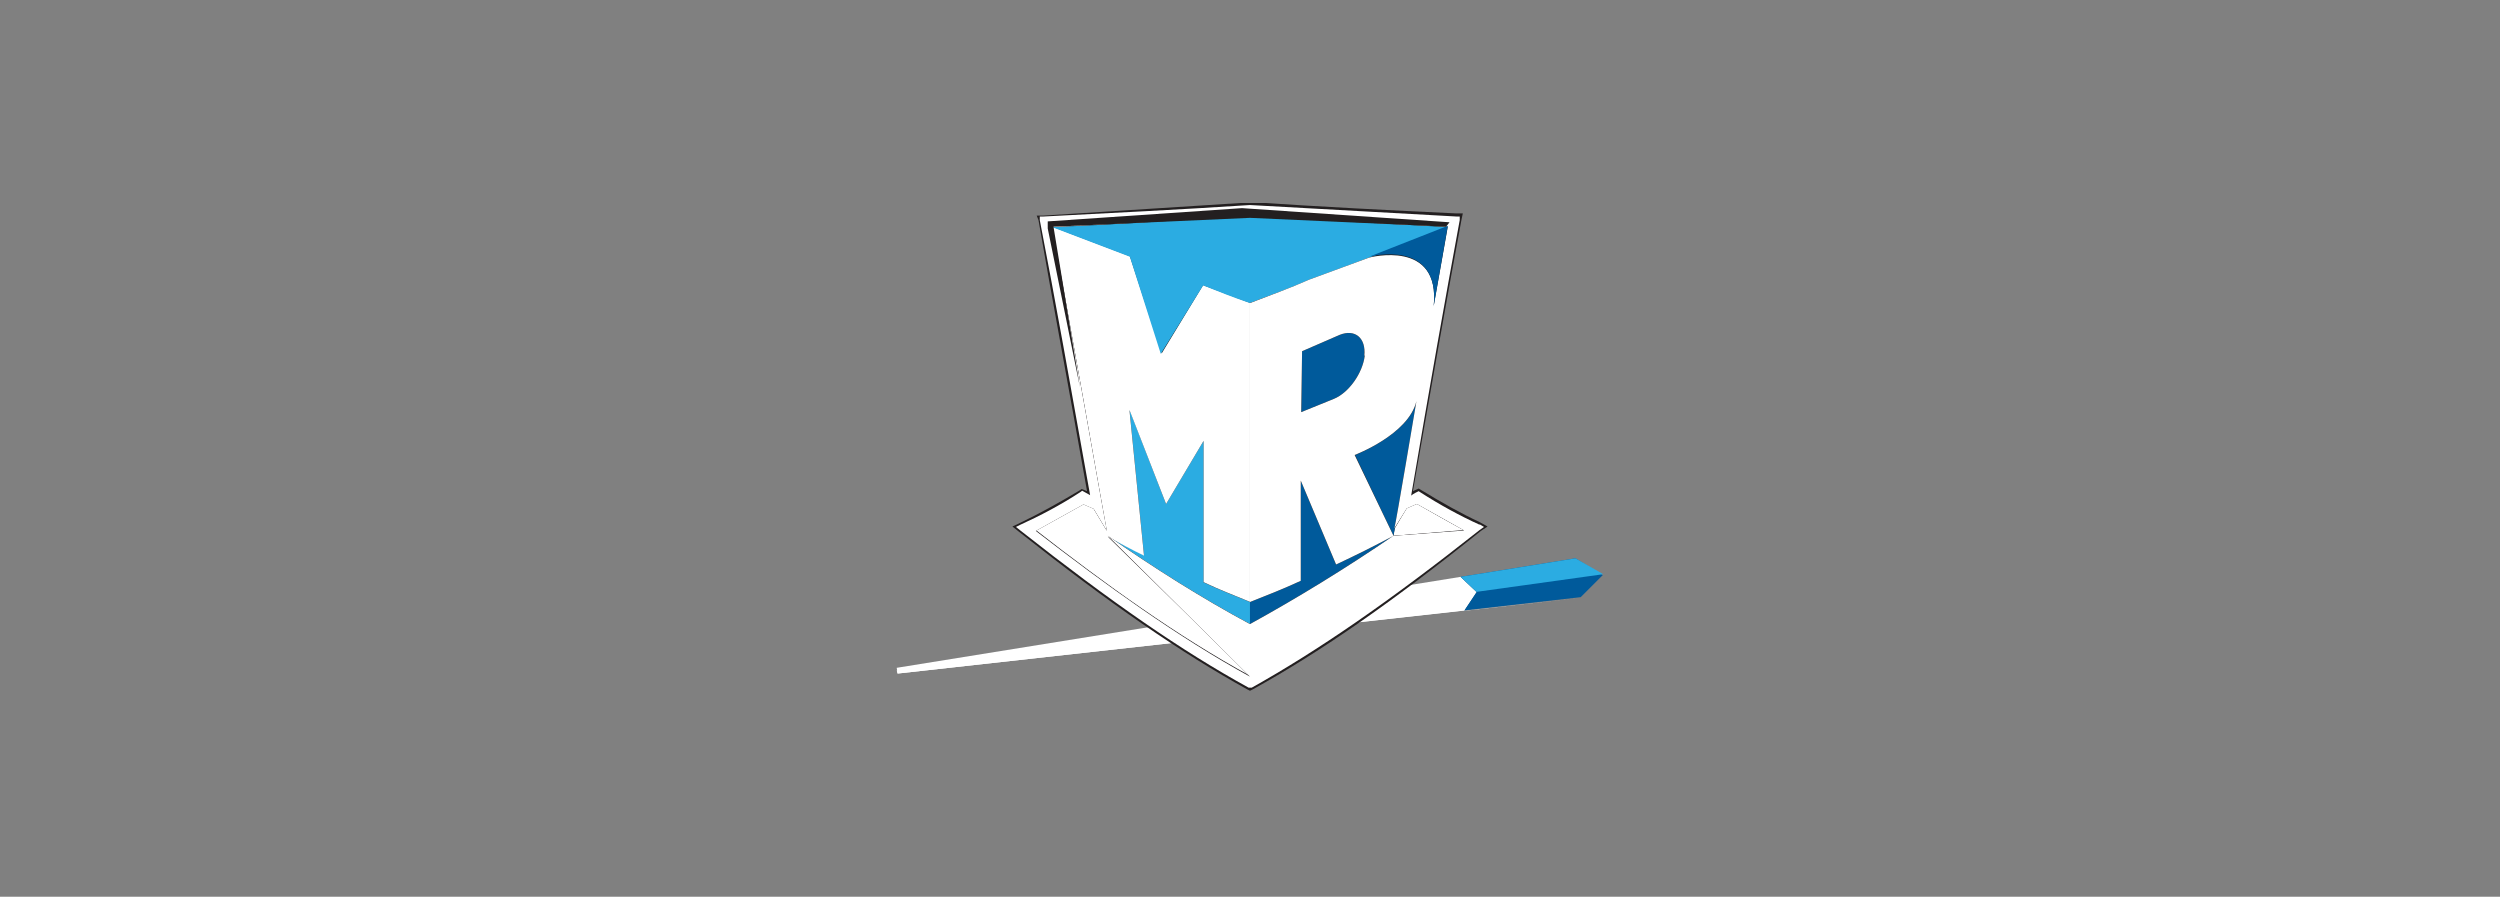 <svg width="184" height="66" viewBox="0 0 184 66" fill="none" xmlns="http://www.w3.org/2000/svg">
<rect x="0" y="0" width="184" height="66" fill="#808080" stroke="none"/>
<g clip-path="url(#clip0_4027_99192)">
<path d="M108.671 43.561L107.501 42.456L65.998 49.151L66.063 49.573L116.373 43.983L107.761 44.958" fill="white"/>
<path d="M115.95 41.091L107.5 42.456L108.67 43.561L107.76 44.926L116.34 43.951L117.965 42.326" fill="#005A9B"/>
<path d="M108.671 43.561L65.998 49.346L66.063 49.574L107.761 44.926" fill="white"/>
<path d="M107.5 42.456L108.67 43.561L117.998 42.261L115.95 41.091" fill="#2BACE2"/>
<path d="M91.804 50.743C86.929 48.045 81.729 44.471 75.001 39.141L74.514 38.751L75.066 38.49C76.431 37.84 77.894 37.028 79.421 36.118L79.616 35.988L80.006 36.151C78.609 28.221 77.406 21.851 76.431 16.195L76.301 15.87H76.756L91.999 14.896H92.389C97.264 15.22 102.269 15.48 107.209 15.708H107.664L107.566 16.163C106.494 21.916 105.389 28.253 103.991 36.151L104.414 35.956L104.576 36.053C106.071 36.963 107.501 37.776 108.899 38.425L109.484 38.751L108.996 39.075C102.269 44.471 97.069 48.045 92.194 50.743L91.999 50.84L91.804 50.743Z" fill="#231F20"/>
<path d="M91.9 50.581C87.025 47.883 81.825 44.308 75.098 39.011L74.838 38.816L75.163 38.653C76.56 38.003 78.023 37.191 79.55 36.281L79.648 36.216L80.298 36.541L80.233 36.476C78.835 28.351 77.633 21.948 76.593 16.228V16.001H76.788L91.998 15.091H92.388C97.263 15.416 102.268 15.676 107.208 15.903H107.468L107.403 16.163C106.33 21.948 105.193 28.383 103.828 36.378V36.443L104.413 36.118L104.51 36.216C106.005 37.126 107.435 37.938 108.833 38.621L109.158 38.816L108.898 39.011C102.17 44.308 96.97 47.883 92.095 50.581L91.998 50.646L91.9 50.581Z" fill="#231F20"/>
<path d="M102.561 39.433C99.083 41.805 95.54 43.983 91.998 45.933V44.308C93.233 43.82 94.468 43.333 95.736 42.748V35.37L98.335 41.545C99.733 40.895 101.163 40.18 102.561 39.433ZM100.448 26.173C100.286 27.473 99.278 28.903 98.173 29.358L95.768 30.333L95.833 25.848L98.596 24.645C99.733 24.19 100.546 24.873 100.416 26.173H100.448Z" fill="#005A9B"/>
<path d="M104.283 37.061L103.536 37.386L102.658 38.881L102.561 39.434L107.761 39.011C106.623 38.426 105.486 37.776 104.283 37.061Z" fill="white"/>
<path d="M101.845 39.791C101.845 39.791 101.845 39.855 101.91 39.855L102.56 39.433L101.845 39.758V39.791ZM104.282 29.52C103.632 31.991 99.732 33.486 99.732 33.486L102.56 39.433L102.657 38.88L104.282 29.52Z" fill="#005A9B"/>
<path d="M88.553 42.846C89.691 43.398 90.828 43.821 91.998 44.308V45.933C88.488 44.048 84.978 41.838 81.533 39.433C82.411 39.953 83.321 40.408 84.198 40.863L83.126 30.138L85.823 37.093L88.586 32.446V42.846H88.553Z" fill="#2BACE2"/>
<path d="M88.554 20.974L85.499 26.011L83.159 18.861L77.439 16.684C78.739 23.736 81.436 38.979 81.436 39.011L80.461 37.386L79.746 37.061C78.544 37.776 77.374 38.426 76.236 39.011C81.371 43.009 86.636 46.811 91.999 49.736L81.534 39.499C82.411 39.986 83.321 40.474 84.199 40.896L83.126 30.171L85.824 37.094L88.586 32.446V42.846C89.724 43.399 90.861 43.821 92.031 44.309V22.306L88.586 21.006L88.554 20.974Z" fill="white"/>
<path d="M91.998 15.871C87.123 16.196 82.248 16.521 77.438 16.716L83.157 18.894L85.433 26.044L88.552 21.006C89.69 21.461 90.828 21.916 91.998 22.306L96.353 20.681L106.558 16.716C101.683 16.456 96.873 16.196 91.998 15.871Z" fill="#2BACE2"/>
<path d="M108.898 38.621C107.468 37.971 105.973 37.158 104.511 36.216L104.413 36.151C104.413 36.151 103.991 36.346 103.861 36.476C105.226 28.448 106.363 22.013 107.436 16.196V15.936H107.208L91.998 15.091C87.026 15.416 81.858 15.676 76.788 15.936H76.528V16.196C77.666 22.046 78.803 28.448 80.233 36.443L79.648 36.118L79.518 36.216C78.023 37.191 76.528 37.971 75.098 38.621L74.773 38.783L75.098 39.043C81.826 44.341 86.993 47.916 91.901 50.613H92.128C97.003 47.883 102.203 44.308 108.898 39.011L109.223 38.783L108.898 38.588V38.621ZM102.561 39.433C99.083 41.806 95.541 43.983 91.998 45.933C88.488 44.048 84.978 41.838 81.533 39.433L91.998 49.801C86.668 46.876 81.371 43.041 76.236 39.076L79.746 37.126L80.493 37.451L81.468 39.076C81.403 38.881 78.706 23.476 77.438 16.716C82.313 16.456 87.188 16.196 91.998 15.871C96.873 16.196 101.748 16.456 106.558 16.683L105.518 22.533C106.038 17.561 100.773 18.958 100.773 18.958L96.353 20.583C94.891 21.233 93.428 21.753 91.998 22.306V44.308C93.233 43.821 94.468 43.333 95.736 42.748V35.371L98.336 41.546C99.733 40.896 101.163 40.181 102.561 39.433L99.701 33.486C99.701 33.486 103.666 31.991 104.251 29.521C104.251 29.521 102.723 38.621 102.626 38.881L103.536 37.418L104.283 37.093L107.761 39.043L102.561 39.433ZM100.448 26.173C100.286 27.473 99.278 28.903 98.173 29.358L95.768 30.333L95.833 25.848L98.596 24.646C99.733 24.191 100.546 24.873 100.416 26.173H100.448Z" fill="#231F20"/>
<path d="M108.898 38.621C107.468 37.971 105.973 37.158 104.511 36.216L104.413 36.151C104.413 36.151 103.991 36.346 103.861 36.476C105.226 28.448 106.363 22.013 107.436 16.196V15.936H107.208L91.998 15.091C87.026 15.416 81.858 15.676 76.788 15.936H76.528V16.196C77.666 22.046 78.803 28.448 80.233 36.443L79.648 36.118L79.518 36.216C78.023 37.191 76.528 37.971 75.098 38.621L74.773 38.783L75.098 39.043C81.826 44.341 86.993 47.916 91.901 50.613H92.128C97.003 47.883 102.203 44.308 108.898 39.011L109.223 38.783L108.898 38.588V38.621ZM102.561 39.433C99.083 41.806 95.541 43.983 91.998 45.933C88.488 44.048 84.978 41.838 81.533 39.433L91.998 49.801C86.668 46.876 81.371 43.041 76.236 39.076L79.746 37.126L80.493 37.451L81.468 39.076C81.403 38.881 78.706 23.476 77.438 16.716C82.313 16.456 87.188 16.196 91.998 15.871C96.873 16.196 101.748 16.456 106.558 16.683L105.518 22.533C106.038 17.561 100.773 18.958 100.773 18.958L96.353 20.583C94.891 21.233 93.428 21.753 91.998 22.306V44.308C93.233 43.821 94.468 43.333 95.736 42.748V35.371L98.336 41.546C99.733 40.896 101.163 40.181 102.561 39.433L99.701 33.486C99.701 33.486 103.666 31.991 104.251 29.521C104.251 29.521 102.723 38.621 102.626 38.881L103.536 37.418L104.283 37.093L107.761 39.043L102.561 39.433ZM100.448 26.173C100.286 27.473 99.278 28.903 98.173 29.358L95.768 30.333L95.833 25.848L98.596 24.646C99.733 24.191 100.546 24.873 100.416 26.173H100.448Z" fill="white"/>
<path d="M105.518 22.566C106.038 17.496 100.773 18.893 100.773 18.893L106.558 16.618L105.518 22.533V22.566Z" fill="#005A9B"/>
<path d="M77.113 16.294L91.413 15.319L106.688 16.359L106.428 16.684L91.998 16.034L77.536 16.684L79.486 28.514L77.113 16.814" fill="#231F20"/>
</g>
<defs>
<clipPath id="clip0_4027_99192">
<rect width="52" height="35.913" fill="white" transform="translate(65.998 14.943)"/>
</clipPath>
</defs>
</svg>
